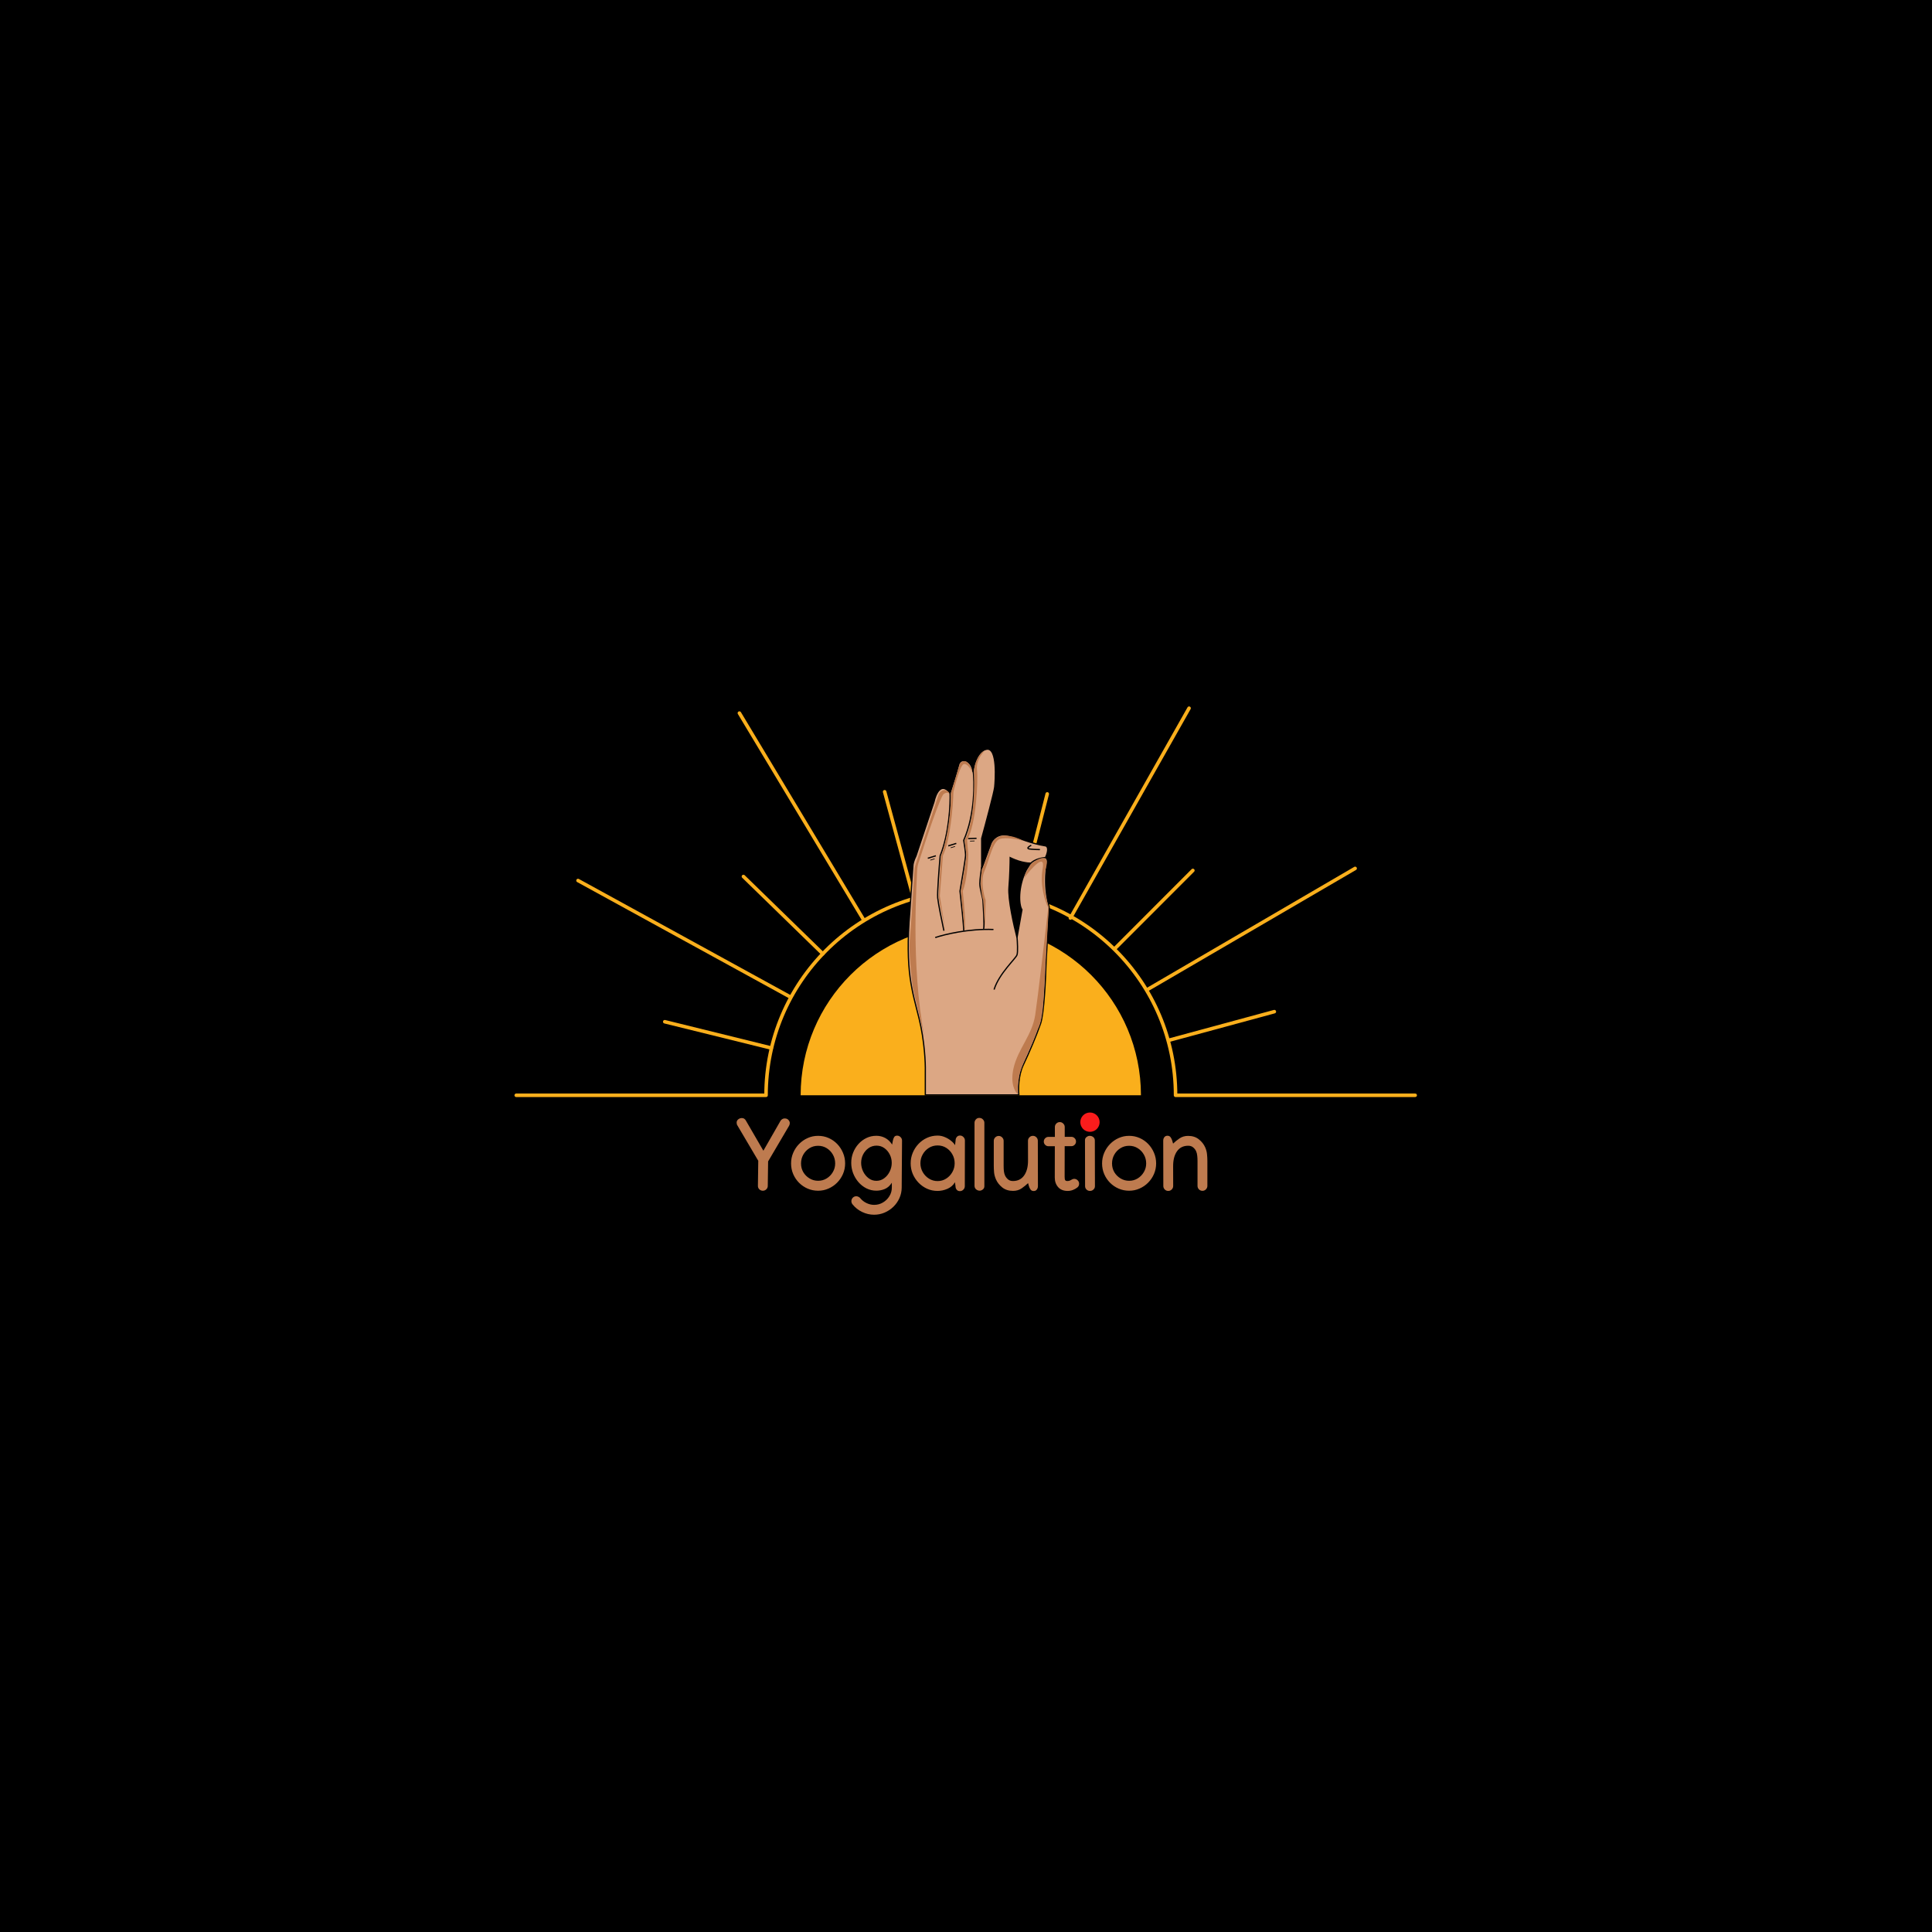 <svg width="1200" height="1200" viewBox="0 0 1200 1200" fill="none" xmlns="http://www.w3.org/2000/svg">
<rect width="1200" height="1200" fill="black"/>
<path d="M320.641 680.304H475.806C475.806 610.064 532.745 553.124 602.985 553.124C673.225 553.124 730.164 610.064 730.164 680.304H878.991" stroke="#FAAF1C" stroke-width="2.199" stroke-miterlimit="10" stroke-linecap="round" stroke-linejoin="round"/>
<path d="M791.513 628.354L726.133 646.08" stroke="#FAAF1C" stroke-width="2.199" stroke-miterlimit="10" stroke-linecap="round" stroke-linejoin="round"/>
<path d="M841.686 539.395L712.352 614.824" stroke="#FAAF1C" stroke-width="2.199" stroke-miterlimit="10" stroke-linecap="round" stroke-linejoin="round"/>
<path d="M740.905 540.648L692.303 589.316" stroke="#FAAF1C" stroke-width="2.199" stroke-miterlimit="10" stroke-linecap="round" stroke-linejoin="round"/>
<path d="M738.552 439.882L664.832 570.197" stroke="#FAAF1C" stroke-width="2.199" stroke-miterlimit="10" stroke-linecap="round" stroke-linejoin="round"/>
<path d="M650.456 493.115L633.955 557.875" stroke="#FAAF1C" stroke-width="2.199" stroke-miterlimit="10" stroke-linecap="round" stroke-linejoin="round"/>
<path d="M598.816 518.675L601.015 553.859" stroke="#FAAF1C" stroke-width="2.199" stroke-miterlimit="10" stroke-linecap="round" stroke-linejoin="round"/>
<path d="M549.465 491.783L567.382 557.612" stroke="#FAAF1C" stroke-width="2.199" stroke-miterlimit="10" stroke-linecap="round" stroke-linejoin="round"/>
<path d="M459.254 442.918L536.377 571.247" stroke="#FAAF1C" stroke-width="2.199" stroke-miterlimit="10" stroke-linecap="round" stroke-linejoin="round"/>
<path d="M461.762 544.407L511.065 592.412" stroke="#FAAF1C" stroke-width="2.199" stroke-miterlimit="10" stroke-linecap="round" stroke-linejoin="round"/>
<path d="M359.02 546.912L490.294 618.914" stroke="#FAAF1C" stroke-width="2.199" stroke-miterlimit="10" stroke-linecap="round" stroke-linejoin="round"/>
<path d="M412.896 634.619L479.051 650.94" stroke="#FAAF1C" stroke-width="2.199" stroke-miterlimit="10" stroke-linecap="round" stroke-linejoin="round"/>
<path d="M602.978 574.617C544.609 574.617 497.295 621.934 497.295 680.3H708.664C708.664 621.934 661.347 574.617 602.978 574.617Z" fill="#FAAF1C"/>
<path d="M457.533 697.287C457.533 696.45 457.869 695.767 458.543 695.236C459.216 694.706 459.961 694.441 460.777 694.441C461.838 694.441 462.654 694.93 463.225 695.91L474.151 714.731L484.831 696.093C485.035 695.767 485.362 695.451 485.811 695.145C486.28 694.838 486.759 694.685 487.249 694.685C487.718 694.685 488.137 694.736 488.504 694.838C488.892 694.92 489.289 695.175 489.697 695.604C490.269 696.216 490.554 696.858 490.554 697.532C490.554 698.185 490.401 698.766 490.095 699.276L477.089 721.372L476.874 736.613C476.874 737.429 476.568 738.133 475.956 738.725C475.365 739.296 474.65 739.581 473.814 739.581C472.977 739.581 472.253 739.296 471.641 738.725C471.049 738.133 470.754 737.429 470.754 736.613V736.552L470.968 720.974L458.022 699.031C457.696 698.562 457.533 697.98 457.533 697.287ZM508.121 705.489C510.467 705.489 512.65 705.938 514.67 706.835C516.711 707.733 518.496 708.978 520.026 710.569C521.556 712.16 522.75 713.986 523.607 716.047C524.484 718.108 524.923 720.301 524.923 722.627C524.923 724.912 524.484 727.085 523.607 729.146C522.729 731.186 521.515 732.991 519.965 734.562C518.435 736.113 516.649 737.337 514.609 738.235C512.589 739.133 510.427 739.581 508.121 739.581C505.836 739.581 503.673 739.143 501.633 738.266C499.613 737.388 497.828 736.174 496.277 734.624C494.747 733.073 493.543 731.278 492.666 729.237C491.789 727.177 491.35 724.973 491.35 722.627C491.35 720.301 491.789 718.108 492.666 716.047C493.543 713.986 494.747 712.171 496.277 710.6C497.828 709.008 499.613 707.764 501.633 706.866C503.653 705.948 505.816 705.489 508.121 705.489ZM497.532 722.688C497.532 724.667 498.012 726.473 498.97 728.105C499.95 729.717 501.245 731.002 502.857 731.961C504.469 732.92 506.234 733.399 508.152 733.399C510.11 733.399 511.885 732.91 513.477 731.93C515.089 730.931 516.364 729.615 517.302 727.983C518.261 726.35 518.741 724.565 518.741 722.627C518.741 720.648 518.271 718.832 517.333 717.179C516.394 715.506 515.119 714.17 513.507 713.17C511.916 712.171 510.12 711.671 508.121 711.671C506.101 711.671 504.296 712.181 502.704 713.201C501.113 714.201 499.848 715.537 498.909 717.21C497.991 718.863 497.532 720.689 497.532 722.688ZM557.21 705.366C558.046 705.366 558.76 705.672 559.352 706.284C559.964 706.876 560.27 707.59 560.27 708.427V708.488L560.056 737.715C560.036 740 559.566 742.152 558.648 744.172C557.75 746.192 556.506 747.977 554.914 749.528C553.323 751.078 551.497 752.292 549.436 753.17C547.396 754.047 545.223 754.486 542.918 754.486C540.327 754.486 537.848 753.914 535.481 752.772C533.135 751.65 531.145 750.068 529.513 748.028C529.044 747.436 528.809 746.784 528.809 746.07C528.809 745.233 529.105 744.509 529.697 743.897C530.309 743.305 531.033 743.009 531.87 743.009C532.278 743.009 532.716 743.121 533.186 743.346C533.675 743.57 534.053 743.856 534.318 744.203C535.338 745.468 536.623 746.478 538.174 747.232C539.745 747.987 541.337 748.365 542.948 748.365C544.927 748.365 546.743 747.875 548.396 746.896C550.069 745.916 551.405 744.611 552.405 742.979C553.425 741.346 553.935 739.561 553.935 737.623V734.624C552.731 736.501 551.273 737.796 549.559 738.51C547.865 739.204 546.131 739.551 544.356 739.551C542.132 739.551 540.061 739.071 538.143 738.112C536.246 737.154 534.593 735.858 533.186 734.226C531.778 732.594 530.676 730.747 529.88 728.686C529.105 726.605 528.717 724.463 528.717 722.26C528.717 720.056 529.105 717.955 529.88 715.955C530.676 713.935 531.778 712.14 533.186 710.569C534.593 708.998 536.246 707.753 538.143 706.835C540.041 705.917 542.112 705.458 544.356 705.458C546.294 705.458 548.11 705.907 549.804 706.805C551.497 707.702 552.935 709.069 554.119 710.906L554.578 708.457C554.741 707.621 555.006 706.896 555.374 706.284C555.741 705.672 556.353 705.366 557.21 705.366ZM553.874 722.29C553.874 720.434 553.466 718.699 552.65 717.088C551.834 715.455 550.712 714.129 549.283 713.109C547.876 712.089 546.264 711.579 544.448 711.579C542.591 711.579 540.939 712.089 539.49 713.109C538.062 714.109 536.93 715.425 536.093 717.057C535.277 718.669 534.869 720.403 534.869 722.26C534.869 724.096 535.277 725.871 536.093 727.585C536.909 729.278 538.031 730.676 539.459 731.777C540.888 732.879 542.52 733.43 544.356 733.43C546.172 733.43 547.794 732.889 549.222 731.808C550.671 730.727 551.803 729.339 552.619 727.646C553.456 725.932 553.874 724.147 553.874 722.29ZM582.397 705.336C583.907 705.336 585.376 705.642 586.804 706.254C588.252 706.845 589.538 707.6 590.66 708.518C591.802 709.416 592.649 710.344 593.2 711.303L593.537 708.365C593.537 707.529 593.781 706.815 594.271 706.223C594.761 705.611 595.424 705.305 596.26 705.305C597.097 705.305 597.811 705.611 598.403 706.223C599.015 706.815 599.321 707.529 599.321 708.365V708.427L599.26 736.766C599.26 737.602 598.954 738.327 598.341 738.939C597.75 739.53 597.036 739.826 596.199 739.826C595.363 739.826 594.7 739.53 594.21 738.939C593.72 738.327 593.475 737.602 593.475 736.766L593.139 734.318C592.078 736.133 590.527 737.49 588.487 738.388C586.447 739.265 584.396 739.704 582.336 739.704C580.03 739.704 577.867 739.255 575.848 738.357C573.828 737.439 572.053 736.184 570.522 734.593C568.992 733.002 567.789 731.176 566.911 729.115C566.054 727.054 565.626 724.881 565.626 722.596C565.626 720.332 566.044 718.169 566.881 716.108C567.738 714.027 568.921 712.181 570.431 710.569C571.961 708.937 573.736 707.662 575.756 706.743C577.796 705.805 580.01 705.336 582.397 705.336ZM592.955 722.535C592.955 720.536 592.486 718.699 591.547 717.026C590.629 715.353 589.375 714.007 587.783 712.987C586.192 711.967 584.376 711.456 582.336 711.456C580.336 711.456 578.531 711.967 576.919 712.987C575.307 714.007 574.032 715.364 573.093 717.057C572.155 718.73 571.685 720.546 571.685 722.504C571.685 724.484 572.165 726.32 573.124 728.013C574.083 729.686 575.368 731.033 576.98 732.053C578.612 733.073 580.408 733.583 582.366 733.583C584.325 733.583 586.1 733.073 587.691 732.053C589.303 731.033 590.578 729.686 591.517 728.013C592.476 726.32 592.955 724.494 592.955 722.535ZM608.196 694.349C609.175 694.349 609.961 694.675 610.552 695.328C611.144 695.961 611.43 696.654 611.409 697.409V736.827C611.409 737.643 611.083 738.306 610.43 738.816C609.798 739.306 609.165 739.551 608.533 739.551C607.655 739.551 606.89 739.265 606.237 738.694C605.605 738.123 605.289 737.388 605.289 736.49V697.409C605.289 696.634 605.564 695.93 606.115 695.298C606.686 694.665 607.38 694.349 608.196 694.349ZM638.555 734.868C637.453 735.929 636.137 737.001 634.607 738.082C633.077 739.143 631.282 739.673 629.221 739.673C626.548 739.673 624.324 738.969 622.549 737.562C620.774 736.133 619.468 734.481 618.632 732.604C617.979 731.114 617.581 729.645 617.438 728.197C617.316 726.728 617.255 725.351 617.255 724.065V708.61C617.255 707.774 617.551 707.06 618.142 706.468C618.754 705.856 619.479 705.55 620.315 705.55C621.152 705.55 621.866 705.856 622.457 706.468C623.069 707.06 623.376 707.774 623.376 708.61V724.065C623.376 725.249 623.427 726.361 623.529 727.401C623.651 728.421 623.886 729.319 624.232 730.094C624.64 730.992 625.253 731.798 626.069 732.512C626.885 733.206 627.915 733.552 629.16 733.552C632.179 733.552 634.495 732.4 636.107 730.094C637.739 727.789 638.545 724.677 638.524 720.76L638.494 708.549C638.494 707.713 638.79 706.998 639.381 706.407C639.993 705.795 640.718 705.489 641.554 705.489C642.411 705.489 643.135 705.795 643.727 706.407C644.319 706.998 644.615 707.723 644.615 708.58L644.676 736.705C644.676 737.541 644.441 738.266 643.972 738.878C643.523 739.469 642.88 739.765 642.044 739.765C641.207 739.765 640.565 739.469 640.116 738.878C639.667 738.266 639.32 737.541 639.075 736.705L638.555 734.868ZM655.204 700.011C655.204 699.174 655.499 698.46 656.091 697.868C656.683 697.256 657.407 696.95 658.264 696.95C659.101 696.95 659.815 697.256 660.406 697.868C661.018 698.46 661.324 699.174 661.324 700.011V706.101H665.425C666.221 706.101 666.905 706.386 667.476 706.958C668.047 707.529 668.333 708.212 668.333 709.008C668.333 709.804 668.047 710.487 667.476 711.059C666.905 711.63 666.221 711.915 665.425 711.915H661.294L661.263 730.859V730.921C661.263 731.92 661.375 732.614 661.6 733.002C661.824 733.369 662.283 733.552 662.977 733.552C663.854 733.552 664.63 733.318 665.303 732.849C665.548 732.685 665.844 732.543 666.19 732.42C666.537 732.277 666.874 732.206 667.2 732.206C668.037 732.206 668.751 732.502 669.343 733.093C669.955 733.685 670.261 734.399 670.261 735.236C670.261 736.235 669.853 737.041 669.037 737.653C668.261 738.245 667.374 738.735 666.374 739.122C665.374 739.51 664.303 739.704 663.161 739.704C660.59 739.704 658.611 738.918 657.223 737.347C655.836 735.756 655.142 733.777 655.142 731.41V731.135L655.173 711.946H651.225C650.429 711.946 649.746 711.66 649.175 711.089C648.603 710.518 648.318 709.834 648.318 709.039C648.318 708.243 648.603 707.56 649.175 706.988C649.746 706.417 650.429 706.131 651.225 706.131H655.204V700.011ZM677.208 702.336C676.269 702.336 675.504 702.051 674.913 701.48C674.321 700.888 674.015 700.164 673.994 699.307L673.933 696.981C673.933 696.205 674.28 695.583 674.974 695.114C675.667 694.624 676.331 694.379 676.963 694.379C677.82 694.379 678.534 694.675 679.105 695.267C679.697 695.859 680.003 696.573 680.023 697.409L680.054 699.245C680.054 700.041 679.789 700.755 679.258 701.388C678.728 702.02 678.044 702.336 677.208 702.336ZM673.903 708.121C673.903 707.345 674.229 706.713 674.882 706.223C675.535 705.733 676.167 705.489 676.779 705.489C677.677 705.489 678.442 705.754 679.075 706.284C679.707 706.815 680.023 707.519 680.023 708.396V708.427L680.085 736.766C680.085 737.582 679.779 738.276 679.167 738.847C678.575 739.418 677.861 739.704 677.024 739.704C676.167 739.704 675.443 739.418 674.851 738.847C674.26 738.255 673.964 737.551 673.964 736.735L673.903 708.121ZM701.293 705.489C703.639 705.489 705.823 705.938 707.842 706.835C709.883 707.733 711.668 708.978 713.198 710.569C714.728 712.16 715.922 713.986 716.779 716.047C717.656 718.108 718.095 720.301 718.095 722.627C718.095 724.912 717.656 727.085 716.779 729.146C715.901 731.186 714.688 732.991 713.137 734.562C711.607 736.113 709.821 737.337 707.781 738.235C705.761 739.133 703.599 739.581 701.293 739.581C699.008 739.581 696.845 739.143 694.805 738.266C692.785 737.388 691 736.174 689.449 734.624C687.919 733.073 686.716 731.278 685.838 729.237C684.961 727.177 684.522 724.973 684.522 722.627C684.522 720.301 684.961 718.108 685.838 716.047C686.716 713.986 687.919 712.171 689.449 710.6C691 709.008 692.785 707.764 694.805 706.866C696.825 705.948 698.988 705.489 701.293 705.489ZM690.704 722.688C690.704 724.667 691.184 726.473 692.143 728.105C693.122 729.717 694.417 731.002 696.029 731.961C697.641 732.92 699.406 733.399 701.324 733.399C703.282 733.399 705.057 732.91 706.649 731.93C708.261 730.931 709.536 729.615 710.474 727.983C711.433 726.35 711.913 724.565 711.913 722.627C711.913 720.648 711.443 718.832 710.505 717.179C709.566 715.506 708.291 714.17 706.679 713.17C705.088 712.171 703.293 711.671 701.293 711.671C699.273 711.671 697.468 712.181 695.876 713.201C694.285 714.201 693.02 715.537 692.081 717.21C691.163 718.863 690.704 720.689 690.704 722.688ZM728.623 710.324C729.724 709.243 731.04 708.172 732.57 707.111C734.121 706.05 735.916 705.519 737.957 705.519C740.629 705.519 742.853 706.233 744.628 707.662C746.403 709.069 747.709 710.712 748.546 712.589C749.199 714.078 749.586 715.557 749.709 717.026C749.851 718.475 749.923 719.842 749.923 721.127V736.582C749.923 737.419 749.617 738.143 749.005 738.755C748.413 739.347 747.699 739.643 746.862 739.643C746.026 739.643 745.302 739.347 744.69 738.755C744.098 738.143 743.802 737.419 743.802 736.582V721.127C743.802 719.924 743.741 718.812 743.618 717.791C743.516 716.771 743.292 715.874 742.945 715.098C742.558 714.201 741.956 713.405 741.14 712.711C740.323 711.997 739.283 711.64 738.018 711.64C734.998 711.64 732.672 712.793 731.04 715.098C729.428 717.404 728.633 720.515 728.653 724.433L728.684 736.643C728.684 737.48 728.378 738.204 727.766 738.816C727.174 739.408 726.46 739.704 725.623 739.704C724.766 739.704 724.042 739.408 723.45 738.816C722.859 738.204 722.563 737.47 722.563 736.613L722.502 708.488C722.502 707.651 722.726 706.937 723.175 706.346C723.644 705.733 724.297 705.427 725.134 705.427C725.97 705.427 726.613 705.733 727.062 706.346C727.511 706.937 727.857 707.651 728.102 708.488L728.623 710.324Z" fill="#BE7B4F"/>
<path d="M570.886 632.735C574.272 646.586 574.862 660.309 574.733 665.439V680.06H598.204H632.832C632.447 676.597 632.447 668.056 635.525 661.592C639.373 653.512 643.605 643.508 646.299 635.813C648.453 629.657 649.505 607.597 649.761 597.337L651.685 563.478C647.453 547.703 650.531 536.93 650.531 535.006C650.531 533.467 649.761 532.825 649.377 532.697C651.839 527.157 650.403 525.515 649.377 525.387C639.758 523.848 634.371 520.77 626.291 518.846C619.827 517.307 616.416 521.539 615.518 523.848L609.746 539.623V520.77C612.311 511.407 617.519 491.913 617.826 488.835C618.211 484.987 619.75 464.21 612.824 465.364C607.284 466.288 604.873 475.24 604.36 479.6C603.59 471.905 596.665 470.366 595.51 474.983C594.587 478.677 591.534 488.322 590.124 492.682C584.583 485.295 581.146 493.195 580.12 498.069L568.962 531.543C567.423 534.621 567.038 536.93 567.038 537.699L565.114 566.171C562.036 603.493 566.653 615.421 570.886 632.735Z" fill="#DCA784" stroke="black" stroke-width="0.77"/>
<path d="M586.18 493.152C588.334 491.613 589.899 492.767 590.412 493.537C587.333 488.612 584.256 491.228 583.102 493.152C579.767 503.284 572.636 524.933 570.789 530.474C568.942 536.014 568.224 538.426 568.096 538.939C567.326 551.507 565.633 578.184 565.018 584.34C564.402 590.496 566.044 606.4 566.941 613.582L574.252 644.363C565.402 599.346 569.635 544.71 569.635 541.247C569.635 538.477 570.404 535.989 570.789 535.091C575.021 521.753 584.025 494.691 586.18 493.152Z" fill="#BE7B4F"/>
<path d="M634.755 565.017C632.831 562.323 632.062 551.165 637.448 540.392L640.142 536.175C639.244 536.175 637.525 536.006 634.755 535.39C631.985 534.775 628.727 533.338 627.445 532.697C627.445 535.775 627.291 543.778 626.676 551.165C626.06 558.553 629.754 575.021 631.678 582.331L634.755 565.017Z" fill="black" stroke="black" stroke-width="0.77"/>
<path d="M640.528 525.002C639.245 525.643 637.219 527.003 639.373 527.311C641.528 527.618 644.632 527.695 645.914 527.695" stroke="black" stroke-width="0.77"/>
<path d="M609.746 538.469C609.361 540.905 608.592 546.395 608.592 548.857C608.592 551.935 610.516 558.091 610.516 559.246C610.516 560.4 611.67 575.405 610.9 576.944" stroke="black" stroke-width="0.77"/>
<path d="M580.889 582.331C586.532 580.407 601.666 576.713 617.056 577.329" stroke="black" stroke-width="0.77"/>
<path d="M604.359 477.677C605.385 485.756 605.667 505.918 598.588 521.924C598.973 524.232 599.742 529.311 599.742 531.158C599.742 533.005 597.434 546.805 596.279 553.474C597.049 560.272 598.588 574.713 598.588 578.099" stroke="black" stroke-width="0.77"/>
<path d="M590.124 492.297C590.38 499.608 589.508 517.692 583.967 531.543C583.326 538.853 582.121 554.321 582.428 557.707C582.736 561.092 585.122 572.712 586.276 578.099" stroke="black" stroke-width="0.77"/>
<path d="M576.271 533.082L581.273 531.543" stroke="black" stroke-width="0.77"/>
<path d="M588.969 525.387L593.971 523.848" stroke="black" stroke-width="0.77"/>
<path d="M601.32 520.892L606.549 520.687" stroke="black" stroke-width="0.77"/>
<path d="M577.811 534.266L580.504 533.437" stroke="black" stroke-width="0.414"/>
<path d="M590.508 526.571L593.201 525.742" stroke="black" stroke-width="0.414"/>
<path d="M602.502 522.431L605.318 522.321" stroke="black" stroke-width="0.414"/>
<path d="M631.678 581.946C631.934 584.896 632.293 591.257 631.678 593.104C630.908 595.413 620.519 604.647 617.441 614.651" stroke="black" stroke-width="0.77"/>
<path d="M649.144 532.651C647.092 532.779 642.373 533.728 639.91 536.498" stroke="black" stroke-width="0.77"/>
<path d="M598.742 474.552C600.897 474.244 603.231 478.015 604.129 479.939C601.358 470.397 597.588 472.372 596.049 474.552L590.662 492.636C590.662 510.796 586.558 526.366 584.506 531.881L582.967 557.275L587.199 578.052L583.736 556.506L585.66 531.496C590.277 521.647 591.945 500.972 592.201 491.866C593.484 486.223 596.587 474.86 598.742 474.552Z" fill="#BE7B4F"/>
<path d="M606.823 478.015C606.207 472.782 609.901 467.883 611.825 466.087C606.593 468.858 605.027 475.963 604.898 479.169C605.822 505.333 601.435 518.543 599.127 521.878L600.281 531.112C600.281 533.266 597.973 546.887 596.818 553.428L599.127 578.053C600.05 574.974 598.742 560.354 597.973 553.428C600.435 547.58 601.307 535.857 601.435 530.727L600.666 521.878C606.437 511.489 607.592 484.556 606.823 478.015Z" fill="#BE7B4F"/>
<path d="M629.524 663.469C627.37 673.011 630.422 678.218 632.218 679.629C631.961 678.86 631.756 675.551 632.987 668.471C634.218 661.391 641.452 648.848 644.53 639.229C646.684 636.151 647.736 627.173 647.993 623.069L651.455 563.432C649.788 558.943 647.069 547.887 649.532 539.576C652.61 529.188 644.53 533.42 641.452 535.729C638.989 537.576 636.835 542.911 636.065 545.348C640.682 539.192 649.455 529.419 647.608 539.576C645.761 549.734 649.147 559.969 651.071 563.816C649.019 581.772 644.53 620.222 642.991 630.38C641.067 643.077 632.218 651.542 629.524 663.469Z" fill="#BE7B4F"/>
<path d="M612.209 559.199L611.824 576.898L610.67 559.199C608.515 552.735 609.259 543.681 609.9 539.961C610.541 538.807 612.593 534.19 615.671 524.956C618.75 515.722 630.292 519.313 635.679 522.262C632.344 521.365 624.752 519.877 621.058 521.108C616.441 522.647 614.518 534.19 611.44 541.116C608.977 546.656 610.927 555.48 612.209 559.199Z" fill="#BE7B4F"/>
<circle cx="677" cy="697" r="6" fill="#FA1C1C"/>
</svg>
